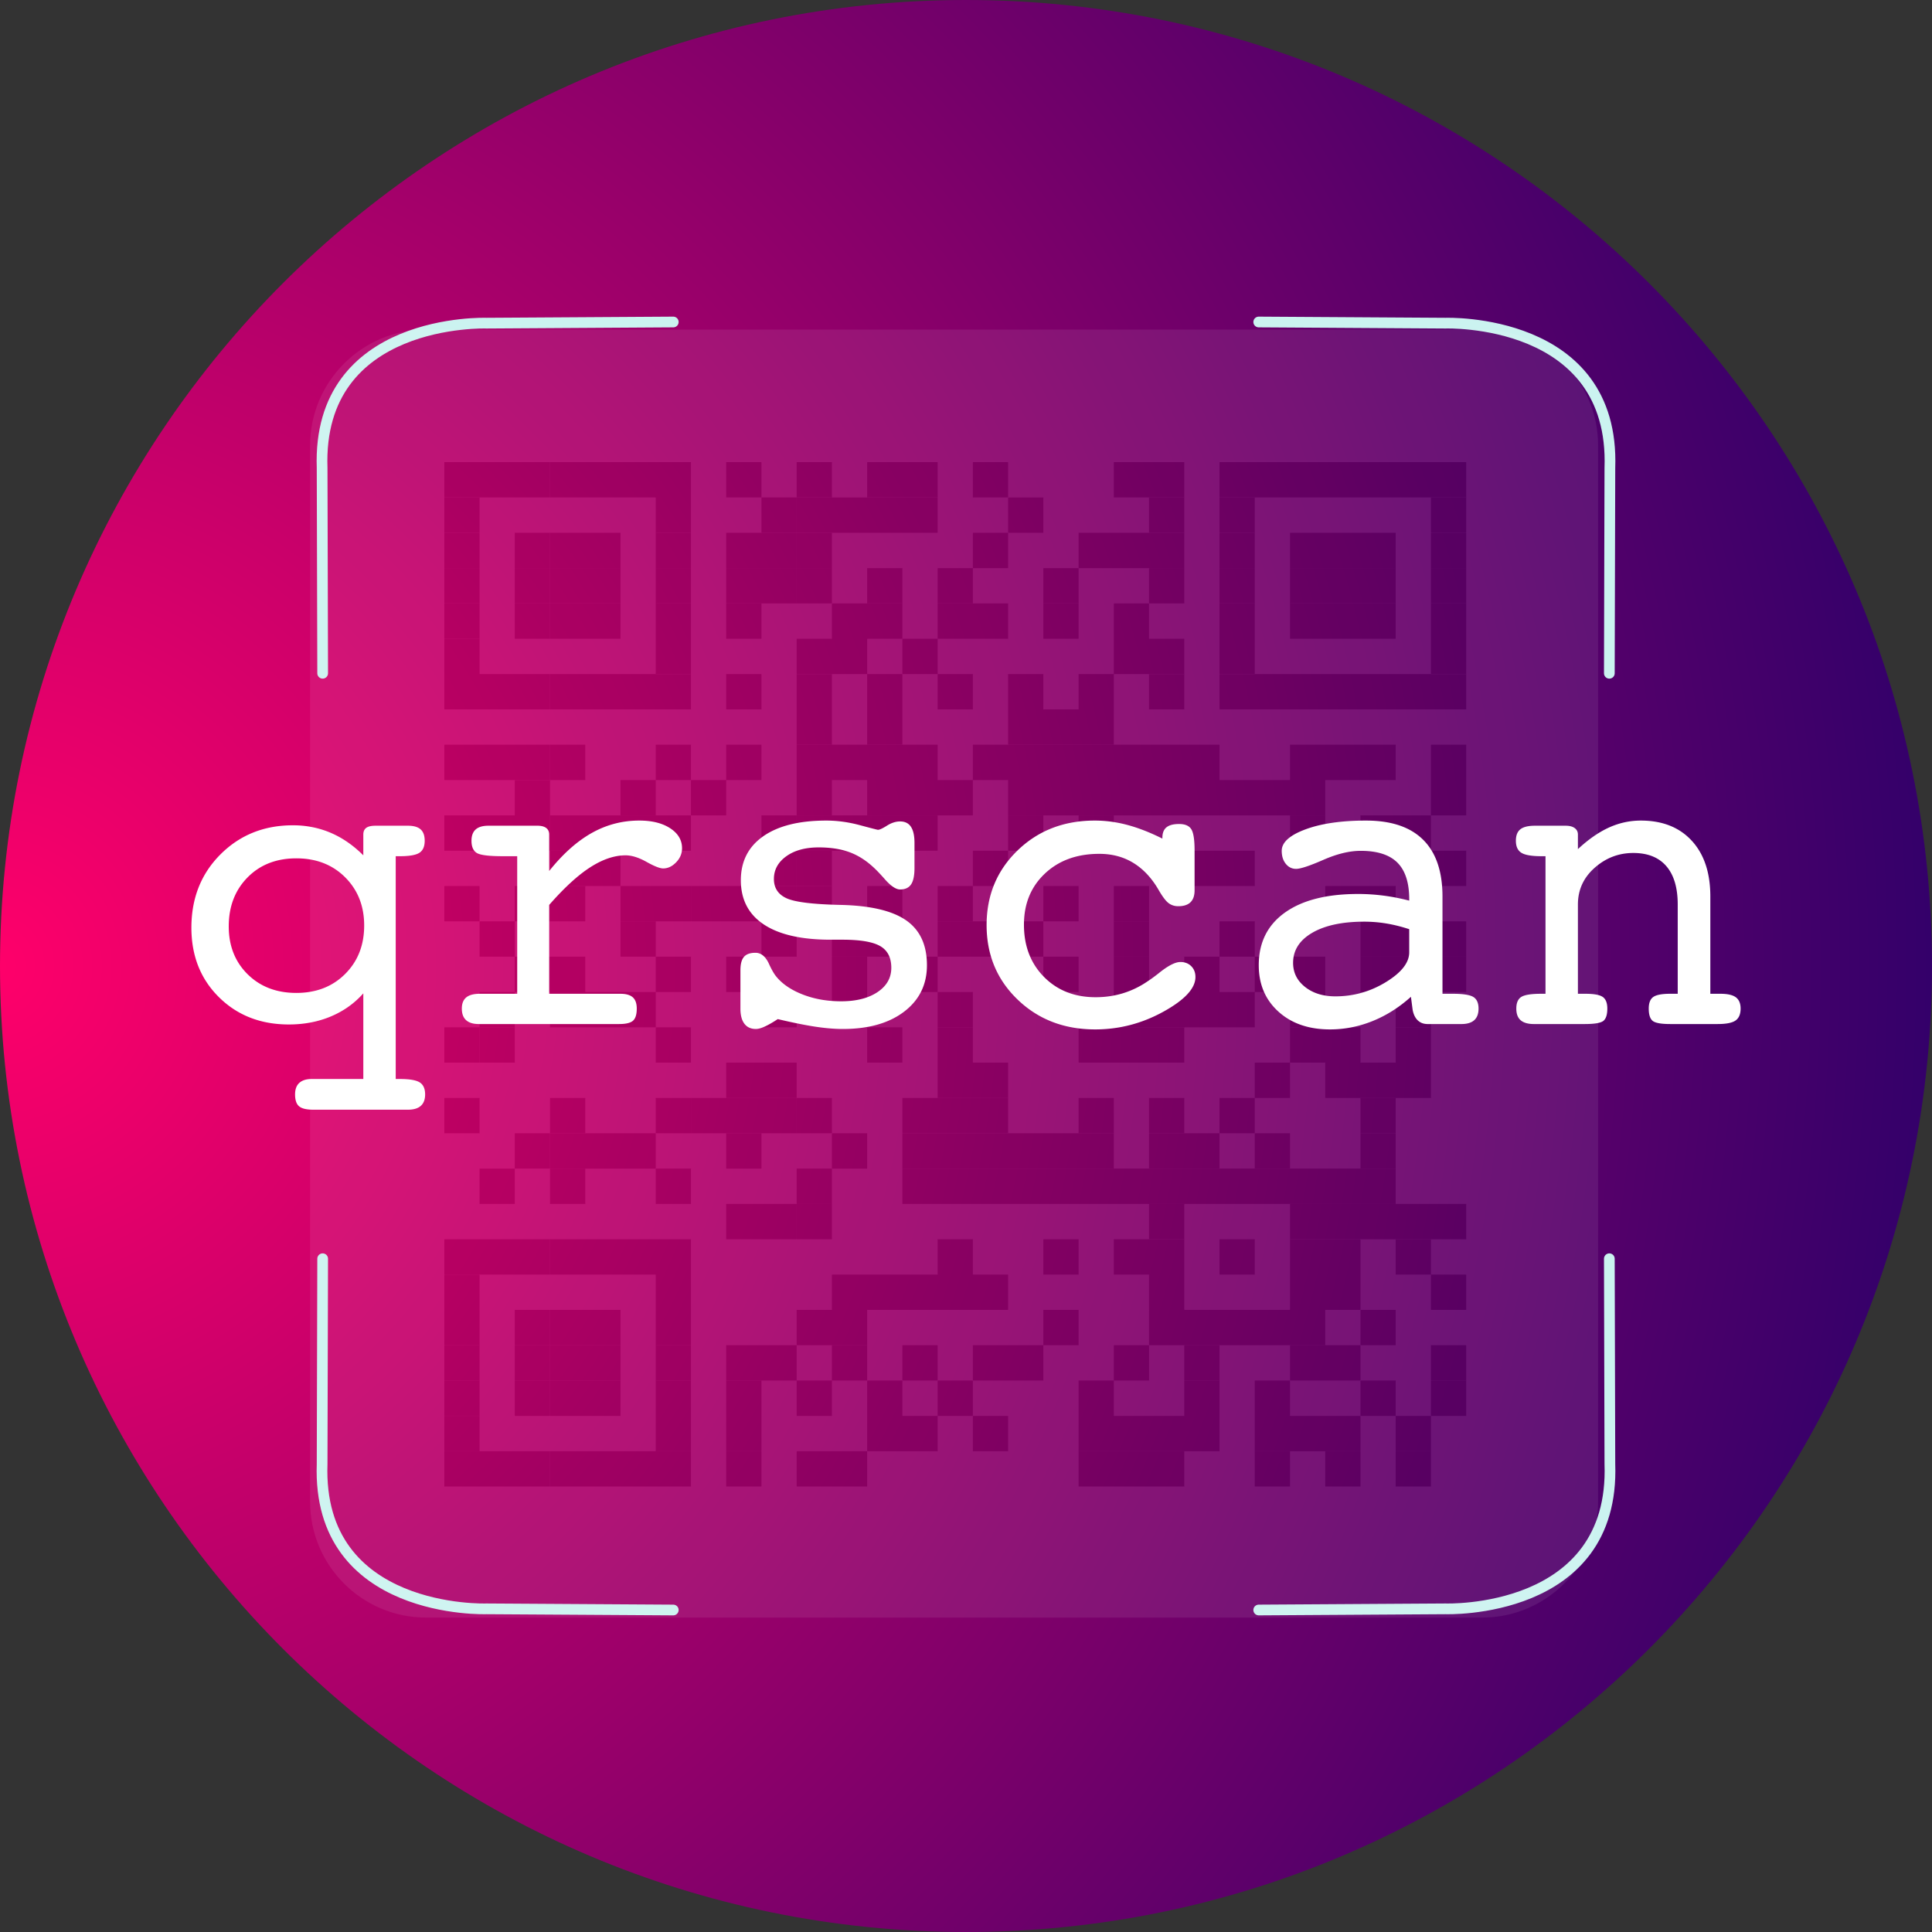 <svg viewBox="0 0 600 600" xmlns="http://www.w3.org/2000/svg" fill-rule="evenodd" clip-rule="evenodd" stroke-linecap="round" stroke-linejoin="round" stroke-miterlimit="1.5"><rect x="0" y="0" width="600" height="600" fill="#333333" stroke="none"/><path d="M600 300C600 134.425 465.575 0 300 0S0 134.425 0 300s134.425 300 300 300 300-134.425 300-300z" fill="url(#_Radial1)"/><g fill="none" stroke="#cbf3f0" stroke-width="3.33"><path d="M209.091 100l-58.032.362s-52.682-1.893-51.021 44.983l.169 63.746M390.909 100l58.032.362s52.682-1.893 51.021 44.983l-.169 63.746M390.909 500l58.032-.362s52.682 1.893 51.021-44.983l-.169-63.746M209.091 500l-58.032-.362s-52.682 1.893-51.021-44.983l.169-63.746"/></g><g opacity=".08"><path d="M496.305 138.352c0-19.869-16.131-36-36-36h-328c-19.869 0-36 16.131-36 36v328c0 19.869 16.131 36 36 36h328c19.869 0 36-16.131 36-36v-328z" fill="#fff"/><path fill="#fff" d="M114.275 119.753h364.774v365.666H114.275z"/><path d="M137.986 143.522h10.943v10.97h-10.943zM148.929 143.522h10.943v10.97h-10.943zM159.872 143.522h10.943v10.97h-10.943z"/><path d="M170.815 143.522h10.943v10.97h-10.943zM181.759 143.522h10.943v10.97h-10.943zM192.702 143.522h10.943v10.97h-10.943zM203.645 143.522h10.943v10.97h-10.943zM225.531 143.522h10.943v10.97h-10.943zM247.418 143.522h10.943v10.97h-10.943zM269.304 143.522h10.943v10.97h-10.943zM280.247 143.522h10.943v10.97h-10.943zM302.134 143.522h10.943v10.97h-10.943zM345.907 143.522h10.943v10.97h-10.943zM356.85 143.522h10.943v10.97H356.85zM378.736 143.522h10.943v10.97h-10.943zM389.68 143.522h10.943v10.97H389.68zM400.623 143.522h10.943v10.97h-10.943zM411.566 143.522h10.943v10.97h-10.943zM422.509 143.522h10.943v10.97h-10.943zM433.452 143.522h10.943v10.97h-10.943zM444.396 143.522h10.943v10.97h-10.943zM137.986 154.492h10.943v10.97h-10.943zM203.645 154.492h10.943v10.97h-10.943zM236.475 154.492h10.943v10.97h-10.943z"/><path d="M247.418 154.492h10.943v10.97h-10.943zM258.361 154.492h10.943v10.97h-10.943zM269.304 154.492h10.943v10.97h-10.943zM280.247 154.492h10.943v10.97h-10.943zM313.077 154.492h10.943v10.97h-10.943zM356.85 154.492h10.943v10.97H356.85zM378.736 154.492h10.943v10.97h-10.943zM444.396 154.492h10.943v10.97h-10.943zM137.986 165.462h10.943v10.97h-10.943zM159.872 165.462h10.943v10.97h-10.943z"/><path d="M170.815 165.462h10.943v10.97h-10.943zM181.759 165.462h10.943v10.97h-10.943zM203.645 165.462h10.943v10.97h-10.943zM225.531 165.462h10.943v10.97h-10.943zM236.475 165.462h10.943v10.97h-10.943z"/><path d="M247.418 165.462h10.943v10.97h-10.943zM302.134 165.462h10.943v10.97h-10.943zM334.963 165.462h10.943v10.97h-10.943zM345.907 165.462h10.943v10.97h-10.943zM356.85 165.462h10.943v10.97H356.85zM378.736 165.462h10.943v10.97h-10.943zM400.623 165.462h10.943v10.97h-10.943zM411.566 165.462h10.943v10.97h-10.943zM422.509 165.462h10.943v10.97h-10.943zM444.396 165.462h10.943v10.97h-10.943zM137.986 176.432h10.943v10.97h-10.943zM159.872 176.432h10.943v10.97h-10.943z"/><path d="M170.815 176.432h10.943v10.97h-10.943zM181.759 176.432h10.943v10.97h-10.943zM203.645 176.432h10.943v10.97h-10.943zM225.531 176.432h10.943v10.97h-10.943zM236.475 176.432h10.943v10.97h-10.943z"/><path d="M247.418 176.432h10.943v10.97h-10.943zM269.304 176.432h10.943v10.97h-10.943zM291.191 176.432h10.943v10.97h-10.943zM324.02 176.432h10.943v10.97H324.02zM356.85 176.432h10.943v10.97H356.85zM378.736 176.432h10.943v10.97h-10.943zM400.623 176.432h10.943v10.97h-10.943zM411.566 176.432h10.943v10.97h-10.943zM422.509 176.432h10.943v10.97h-10.943zM444.396 176.432h10.943v10.97h-10.943zM137.986 187.401h10.943v10.97h-10.943zM159.872 187.401h10.943v10.97h-10.943z"/><path d="M170.815 187.401h10.943v10.97h-10.943zM181.759 187.401h10.943v10.97h-10.943zM203.645 187.401h10.943v10.97h-10.943zM225.531 187.401h10.943v10.97h-10.943zM258.361 187.401h10.943v10.97h-10.943zM269.304 187.401h10.943v10.97h-10.943zM291.191 187.401h10.943v10.97h-10.943zM302.134 187.401h10.943v10.97h-10.943zM324.02 187.401h10.943v10.97H324.02zM345.907 187.401h10.943v10.97h-10.943zM378.736 187.401h10.943v10.97h-10.943zM400.623 187.401h10.943v10.97h-10.943zM411.566 187.401h10.943v10.97h-10.943zM422.509 187.401h10.943v10.97h-10.943zM444.396 187.401h10.943v10.97h-10.943zM137.986 198.371h10.943v10.97h-10.943zM203.645 198.371h10.943v10.97h-10.943zM247.418 198.371h10.943v10.97h-10.943zM258.361 198.371h10.943v10.97h-10.943zM280.247 198.371h10.943v10.97h-10.943zM345.907 198.371h10.943v10.97h-10.943zM356.85 198.371h10.943v10.97H356.85zM378.736 198.371h10.943v10.97h-10.943zM444.396 198.371h10.943v10.97h-10.943zM137.986 209.341h10.943v10.97h-10.943zM148.929 209.341h10.943v10.97h-10.943zM159.872 209.341h10.943v10.97h-10.943z"/><path d="M170.815 209.341h10.943v10.97h-10.943zM181.759 209.341h10.943v10.97h-10.943zM192.702 209.341h10.943v10.97h-10.943zM203.645 209.341h10.943v10.97h-10.943zM225.531 209.341h10.943v10.97h-10.943zM247.418 209.341h10.943v10.97h-10.943zM269.304 209.341h10.943v10.97h-10.943zM291.191 209.341h10.943v10.97h-10.943zM313.077 209.341h10.943v10.97h-10.943zM334.963 209.341h10.943v10.97h-10.943zM356.85 209.341h10.943v10.97H356.85zM378.736 209.341h10.943v10.97h-10.943zM389.68 209.341h10.943v10.97H389.68zM400.623 209.341h10.943v10.97h-10.943zM411.566 209.341h10.943v10.97h-10.943zM422.509 209.341h10.943v10.97h-10.943zM433.452 209.341h10.943v10.97h-10.943zM444.396 209.341h10.943v10.97h-10.943zM247.418 220.311h10.943v10.97h-10.943zM269.304 220.311h10.943v10.97h-10.943zM313.077 220.311h10.943v10.97h-10.943zM324.02 220.311h10.943v10.97H324.02zM334.963 220.311h10.943v10.97h-10.943zM137.986 231.281h10.943v10.97h-10.943zM148.929 231.281h10.943v10.97h-10.943zM159.872 231.281h10.943v10.97h-10.943z"/><path d="M170.815 231.281h10.943v10.97h-10.943zM203.645 231.281h10.943v10.97h-10.943zM225.531 231.281h10.943v10.97h-10.943zM247.418 231.281h10.943v10.97h-10.943zM258.361 231.281h10.943v10.97h-10.943zM269.304 231.281h10.943v10.97h-10.943zM280.247 231.281h10.943v10.97h-10.943zM302.134 231.281h10.943v10.97h-10.943zM313.077 231.281h10.943v10.97h-10.943zM324.02 231.281h10.943v10.97H324.02zM334.963 231.281h10.943v10.97h-10.943zM345.907 231.281h10.943v10.97h-10.943zM356.85 231.281h10.943v10.97H356.85zM367.793 231.281h10.943v10.97h-10.943zM400.623 231.281h10.943v10.97h-10.943zM411.566 231.281h10.943v10.97h-10.943zM422.509 231.281h10.943v10.97h-10.943zM444.396 231.281h10.943v10.97h-10.943zM159.872 242.251h10.943v10.97h-10.943zM192.702 242.251h10.943v10.97h-10.943zM214.588 242.251h10.943v10.97h-10.943zM247.418 242.251h10.943v10.97h-10.943zM269.304 242.251h10.943v10.97h-10.943zM280.247 242.251h10.943v10.97h-10.943zM291.191 242.251h10.943v10.97h-10.943zM313.077 242.251h10.943v10.97h-10.943zM324.02 242.251h10.943v10.97H324.02zM334.963 242.251h10.943v10.97h-10.943zM345.907 242.251h10.943v10.97h-10.943zM356.85 242.251h10.943v10.97H356.85zM367.793 242.251h10.943v10.97h-10.943zM378.736 242.251h10.943v10.97h-10.943zM389.68 242.251h10.943v10.97H389.68zM400.623 242.251h10.943v10.97h-10.943zM444.396 242.251h10.943v10.97h-10.943zM137.986 253.221h10.943v10.97h-10.943zM148.929 253.221h10.943v10.97h-10.943zM159.872 253.221h10.943v10.97h-10.943z"/><path d="M170.815 253.221h10.943v10.97h-10.943zM181.759 253.221h10.943v10.97h-10.943zM192.702 253.221h10.943v10.97h-10.943zM203.645 253.221h10.943v10.97h-10.943zM236.475 253.221h10.943v10.97h-10.943z"/><path d="M247.418 253.221h10.943v10.97h-10.943zM258.361 253.221h10.943v10.97h-10.943zM269.304 253.221h10.943v10.97h-10.943zM280.247 253.221h10.943v10.97h-10.943zM313.077 253.221h10.943v10.97h-10.943zM334.963 253.221h10.943v10.97h-10.943zM400.623 253.221h10.943v10.97h-10.943zM422.509 253.221h10.943v10.97h-10.943zM433.452 253.221h10.943v10.97h-10.943zM170.815 264.191h10.943v10.97h-10.943zM181.759 264.191h10.943v10.97h-10.943z"/><path d="M236.475 264.191h10.943v10.97h-10.943z"/><path d="M247.418 264.191h10.943v10.97h-10.943zM302.134 264.191h10.943v10.97h-10.943zM367.793 264.191h10.943v10.97h-10.943zM378.736 264.191h10.943v10.97h-10.943zM444.396 264.191h10.943v10.97h-10.943zM137.986 275.161h10.943v10.97h-10.943zM159.872 275.161h10.943v10.97h-10.943z"/><path d="M170.815 275.161h10.943v10.97h-10.943zM192.702 275.161h10.943v10.97h-10.943zM203.645 275.161h10.943v10.97h-10.943z"/><path d="M214.588 275.161h10.943v10.97h-10.943zM225.531 275.161h10.943v10.97h-10.943zM236.475 275.161h10.943v10.97h-10.943z"/><path d="M247.418 275.161h10.943v10.97h-10.943zM269.304 275.161h10.943v10.97h-10.943zM291.191 275.161h10.943v10.97h-10.943zM324.02 275.161h10.943v10.97H324.02zM345.907 275.161h10.943v10.97h-10.943zM411.566 275.161h10.943v10.97h-10.943zM422.509 275.161h10.943v10.97h-10.943zM148.929 286.131h10.943v10.97h-10.943zM192.702 286.131h10.943v10.97h-10.943z"/><path d="M236.475 286.131h10.943v10.97h-10.943zM258.361 286.131h10.943v10.97h-10.943zM269.304 286.131h10.943v10.97h-10.943zM291.191 286.131h10.943v10.97h-10.943zM302.134 286.131h10.943v10.97h-10.943zM313.077 286.131h10.943v10.97h-10.943zM345.907 286.131h10.943v10.97h-10.943zM378.736 286.131h10.943v10.97h-10.943zM422.509 286.131h10.943v10.97h-10.943zM433.452 286.131h10.943v10.97h-10.943zM444.396 286.131h10.943v10.97h-10.943zM159.872 297.101h10.943v10.97h-10.943z"/><path d="M170.815 297.101h10.943v10.97h-10.943zM203.645 297.101h10.943v10.97h-10.943zM225.531 297.101h10.943v10.97h-10.943zM258.361 297.101h10.943v10.97h-10.943zM280.247 297.101h10.943v10.97h-10.943zM324.02 297.101h10.943v10.97H324.02zM345.907 297.101h10.943v10.97h-10.943zM367.793 297.101h10.943v10.97h-10.943zM389.68 297.101h10.943v10.97H389.68zM400.623 297.101h10.943v10.97h-10.943zM422.509 297.101h10.943v10.97h-10.943zM433.452 297.101h10.943v10.97h-10.943zM444.396 297.101h10.943v10.97h-10.943zM148.929 308.071h10.943v10.97h-10.943zM170.815 308.071h10.943v10.97h-10.943zM181.759 308.071h10.943v10.97h-10.943zM192.702 308.071h10.943v10.97h-10.943zM236.475 308.071h10.943v10.97h-10.943zM258.361 308.071h10.943v10.97h-10.943zM291.191 308.071h10.943v10.97h-10.943zM345.907 308.071h10.943v10.97h-10.943zM356.85 308.071h10.943v10.97H356.85zM367.793 308.071h10.943v10.97h-10.943zM378.736 308.071h10.943v10.97h-10.943zM400.623 308.071h10.943v10.97h-10.943zM433.452 308.071h10.943v10.97h-10.943zM137.986 319.041h10.943v10.97h-10.943z"/><path d="M148.929 319.041h10.943v10.97h-10.943zM203.645 319.041h10.943v10.97h-10.943zM269.304 319.041h10.943v10.97h-10.943zM291.191 319.041h10.943v10.97h-10.943zM334.963 319.041h10.943v10.97h-10.943zM345.907 319.041h10.943v10.97h-10.943zM356.85 319.041h10.943v10.97H356.85zM400.623 319.041h10.943v10.97h-10.943zM411.566 319.041h10.943v10.97h-10.943zM433.452 319.041h10.943v10.97h-10.943zM225.531 330.011h10.943v10.97h-10.943zM236.475 330.011h10.943v10.97h-10.943zM291.191 330.011h10.943v10.97h-10.943zM302.134 330.011h10.943v10.97h-10.943zM389.68 330.011h10.943v10.97H389.68zM411.566 330.011h10.943v10.97h-10.943zM422.509 330.011h10.943v10.97h-10.943zM433.452 330.011h10.943v10.97h-10.943zM137.986 340.981h10.943v10.97h-10.943zM170.815 340.981h10.943v10.97h-10.943zM203.645 340.981h10.943v10.97h-10.943z"/><path d="M214.588 340.981h10.943v10.97h-10.943zM225.531 340.981h10.943v10.97h-10.943zM236.475 340.981h10.943v10.97h-10.943z"/><path d="M247.418 340.981h10.943v10.97h-10.943zM280.247 340.981h10.943v10.97h-10.943zM291.191 340.981h10.943v10.97h-10.943zM302.134 340.981h10.943v10.97h-10.943zM334.963 340.981h10.943v10.97h-10.943zM356.85 340.981h10.943v10.97H356.85zM378.736 340.981h10.943v10.97h-10.943zM422.509 340.981h10.943v10.97h-10.943zM159.872 351.951h10.943v10.97h-10.943z"/><path d="M170.815 351.951h10.943v10.97h-10.943zM181.759 351.951h10.943v10.97h-10.943zM192.702 351.951h10.943v10.97h-10.943zM225.531 351.951h10.943v10.97h-10.943zM258.361 351.951h10.943v10.97h-10.943zM280.247 351.951h10.943v10.97h-10.943zM291.191 351.951h10.943v10.97h-10.943zM302.134 351.951h10.943v10.97h-10.943zM313.077 351.951h10.943v10.97h-10.943zM324.02 351.951h10.943v10.97H324.02zM334.963 351.951h10.943v10.97h-10.943zM356.85 351.951h10.943v10.97H356.85zM367.793 351.951h10.943v10.97h-10.943zM389.68 351.951h10.943v10.97H389.68zM422.509 351.951h10.943v10.97h-10.943zM148.929 362.921h10.943v10.97h-10.943z"/><path d="M170.815 362.921h10.943v10.97h-10.943zM203.645 362.921h10.943v10.97h-10.943zM247.418 362.921h10.943v10.97h-10.943zM280.247 362.921h10.943v10.97h-10.943zM291.191 362.921h10.943v10.97h-10.943zM302.134 362.921h10.943v10.97h-10.943zM313.077 362.921h10.943v10.97h-10.943zM324.02 362.921h10.943v10.97H324.02zM334.963 362.921h10.943v10.97h-10.943zM345.907 362.921h10.943v10.97h-10.943zM356.85 362.921h10.943v10.97H356.85zM367.793 362.921h10.943v10.97h-10.943zM378.736 362.921h10.943v10.97h-10.943zM389.68 362.921h10.943v10.97H389.68zM400.623 362.921h10.943v10.97h-10.943zM411.566 362.921h10.943v10.97h-10.943zM422.509 362.921h10.943v10.97h-10.943zM225.531 373.891h10.943v10.97h-10.943zM236.475 373.891h10.943v10.97h-10.943z"/><path d="M247.418 373.891h10.943v10.97h-10.943zM356.85 373.891h10.943v10.97H356.85zM400.623 373.891h10.943v10.97h-10.943zM411.566 373.891h10.943v10.97h-10.943zM422.509 373.891h10.943v10.97h-10.943zM433.452 373.891h10.943v10.97h-10.943zM444.396 373.891h10.943v10.97h-10.943zM137.986 384.861h10.943v10.97h-10.943zM148.929 384.861h10.943v10.97h-10.943zM159.872 384.861h10.943v10.97h-10.943z"/><path d="M170.815 384.861h10.943v10.97h-10.943zM181.759 384.861h10.943v10.97h-10.943zM192.702 384.861h10.943v10.97h-10.943zM203.645 384.861h10.943v10.97h-10.943zM291.191 384.861h10.943v10.97h-10.943zM324.02 384.861h10.943v10.97H324.02zM345.907 384.861h10.943v10.97h-10.943zM356.85 384.861h10.943v10.97H356.85zM378.736 384.861h10.943v10.97h-10.943zM400.623 384.861h10.943v10.97h-10.943zM411.566 384.861h10.943v10.97h-10.943zM433.452 384.861h10.943v10.97h-10.943zM137.986 395.831h10.943v10.97h-10.943zM203.645 395.831h10.943v10.97h-10.943zM258.361 395.831h10.943v10.97h-10.943zM269.304 395.831h10.943v10.97h-10.943zM280.247 395.831h10.943v10.97h-10.943zM291.191 395.831h10.943v10.97h-10.943zM302.134 395.831h10.943v10.97h-10.943zM356.85 395.831h10.943v10.97H356.85zM400.623 395.831h10.943v10.97h-10.943zM411.566 395.831h10.943v10.97h-10.943zM444.396 395.831h10.943v10.97h-10.943z"/><path d="M137.986 406.801h10.943v10.97h-10.943zM159.872 406.801h10.943v10.97h-10.943z"/><path d="M170.815 406.801h10.943v10.97h-10.943zM181.759 406.801h10.943v10.97h-10.943zM203.645 406.801h10.943v10.97h-10.943zM247.418 406.801h10.943v10.97h-10.943zM258.361 406.801h10.943v10.97h-10.943zM324.02 406.801h10.943v10.97H324.02zM356.85 406.801h10.943v10.97H356.85zM367.793 406.801h10.943v10.97h-10.943zM378.736 406.801h10.943v10.97h-10.943zM389.68 406.801h10.943v10.97H389.68zM400.623 406.801h10.943v10.97h-10.943zM422.509 406.801h10.943v10.97h-10.943zM137.986 417.771h10.943v10.97h-10.943zM159.872 417.771h10.943v10.97h-10.943z"/><path d="M170.815 417.771h10.943v10.97h-10.943zM181.759 417.771h10.943v10.97h-10.943zM203.645 417.771h10.943v10.97h-10.943zM225.531 417.771h10.943v10.97h-10.943zM236.475 417.771h10.943v10.97h-10.943zM258.361 417.771h10.943v10.97h-10.943zM280.247 417.771h10.943v10.97h-10.943zM302.134 417.771h10.943v10.97h-10.943zM313.077 417.771h10.943v10.97h-10.943zM345.907 417.771h10.943v10.97h-10.943zM367.793 417.771h10.943v10.97h-10.943zM400.623 417.771h10.943v10.97h-10.943zM411.566 417.771h10.943v10.97h-10.943zM444.396 417.771h10.943v10.97h-10.943zM137.986 428.741h10.943v10.97h-10.943z"/><path d="M159.872 428.741h10.943v10.97h-10.943z"/><path d="M170.815 428.741h10.943v10.97h-10.943zM181.759 428.741h10.943v10.97h-10.943zM203.645 428.741h10.943v10.97h-10.943zM225.531 428.741h10.943v10.97h-10.943zM247.418 428.741h10.943v10.97h-10.943zM269.304 428.741h10.943v10.97h-10.943zM291.191 428.741h10.943v10.97h-10.943zM334.963 428.741h10.943v10.97h-10.943zM367.793 428.741h10.943v10.97h-10.943zM389.68 428.741h10.943v10.97H389.68zM422.509 428.741h10.943v10.97h-10.943zM444.396 428.741h10.943v10.97h-10.943zM137.986 439.711h10.943v10.97h-10.943zM203.645 439.711h10.943v10.97h-10.943zM225.531 439.711h10.943v10.97h-10.943zM269.304 439.711h10.943v10.97h-10.943zM280.247 439.711h10.943v10.97h-10.943zM302.134 439.711h10.943v10.97h-10.943zM334.963 439.711h10.943v10.97h-10.943zM345.907 439.711h10.943v10.97h-10.943zM356.85 439.711h10.943v10.97H356.85zM367.793 439.711h10.943v10.97h-10.943zM389.68 439.711h10.943v10.97H389.68zM400.623 439.711h10.943v10.97h-10.943zM411.566 439.711h10.943v10.97h-10.943zM433.452 439.711h10.943v10.97h-10.943z"/><path d="M137.986 450.681h10.943v10.97h-10.943zM148.929 450.681h10.943v10.97h-10.943zM159.872 450.681h10.943v10.97h-10.943z"/><path d="M170.815 450.681h10.943v10.97h-10.943zM181.759 450.681h10.943v10.97h-10.943zM192.702 450.681h10.943v10.97h-10.943zM203.645 450.681h10.943v10.97h-10.943zM225.531 450.681h10.943v10.97h-10.943zM247.418 450.681h10.943v10.97h-10.943zM258.361 450.681h10.943v10.97h-10.943zM334.963 450.681h10.943v10.97h-10.943zM345.907 450.681h10.943v10.97h-10.943zM356.85 450.681h10.943v10.97H356.85zM389.68 450.681h10.943v10.97H389.68zM411.566 450.681h10.943v10.97h-10.943zM433.452 450.681h10.943v10.97h-10.943z"/></g><path d="M71.039 287.697c0 6.043 1.955 10.998 5.866 14.864 3.91 3.866 8.954 5.799 15.131 5.799 6.176 0 11.231-1.966 15.164-5.899 3.932-3.933 5.899-8.943 5.899-15.031 0-6.043-1.967-11.031-5.899-14.964-3.933-3.932-8.988-5.899-15.164-5.899-6.222 0-11.276 1.978-15.165 5.933-3.888 3.954-5.832 9.02-5.832 15.197zm41.793 47.392v-26.596c-2.755 3.111-6.11 5.5-10.065 7.166-3.955 1.666-8.31 2.499-13.064 2.499-8.754 0-15.987-2.821-21.697-8.465-5.71-5.643-8.565-12.842-8.565-21.596 0-9.154 3.011-16.742 9.032-22.763 6.021-6.021 13.52-9.032 22.496-9.032 4.177 0 8.088.778 11.731 2.333 3.644 1.556 7.021 3.889 10.132 6.999v-6.465c0-.934.3-1.622.9-2.067.6-.444 1.566-.666 2.899-.666h10.065c1.778 0 3.089.377 3.933 1.133.844.755 1.266 1.933 1.266 3.533 0 1.777-.544 3.021-1.633 3.732-1.088.711-3.121 1.067-6.099 1.067h-1.266v69.188h1.266c3.022 0 5.088.355 6.199 1.066 1.111.711 1.667 1.956 1.667 3.733 0 1.555-.445 2.733-1.333 3.533-.889.8-2.222 1.2-4 1.2H97.235c-2.089 0-3.544-.356-4.366-1.067-.822-.711-1.233-1.933-1.233-3.666 0-1.6.444-2.799 1.333-3.599.888-.8 2.177-1.2 3.866-1.2h15.997zM170.555 308.627h22.13c1.733 0 3.011.366 3.833 1.1.822.733 1.233 1.899 1.233 3.499 0 1.822-.389 3.077-1.167 3.766-.777.689-2.21 1.033-4.299 1.033h-43.592c-1.733 0-3.044-.4-3.933-1.2-.889-.799-1.333-1.999-1.333-3.599 0-1.555.455-2.711 1.366-3.466.911-.756 2.322-1.133 4.233-1.133h11.598v-42.726h-4.533c-4.31 0-6.999-.345-8.065-1.033-1.066-.689-1.6-1.945-1.6-3.766 0-1.556.434-2.722 1.3-3.5.867-.778 2.189-1.166 3.966-1.166h15.197c1.2 0 2.111.233 2.733.7.622.466.933 1.144.933 2.033V270.5c4.222-5.288 8.621-9.221 13.198-11.798s9.51-3.866 14.798-3.866c3.955 0 7.154.8 9.598 2.4 2.444 1.599 3.666 3.666 3.666 6.198 0 1.645-.611 3.1-1.833 4.366-1.222 1.267-2.566 1.9-4.033 1.9-1.022 0-2.744-.678-5.165-2.033-2.422-1.355-4.588-2.033-6.499-2.033-3.466 0-7.121 1.233-10.965 3.699-3.844 2.467-8.099 6.366-12.765 11.698v27.596zM229.945 313.226v-11.865c0-1.955.367-3.355 1.1-4.199.733-.844 1.922-1.266 3.566-1.266 1.822 0 3.266 1.244 4.333 3.732.711 1.511 1.355 2.644 1.933 3.4 1.866 2.399 4.621 4.321 8.265 5.765 3.644 1.445 7.665 2.167 12.065 2.167 4.71 0 8.487-.956 11.331-2.866 2.844-1.911 4.266-4.422 4.266-7.533 0-3.155-1.144-5.399-3.433-6.732-2.288-1.333-6.21-1.999-11.764-1.999h-3.666c-9.066 0-15.975-1.578-20.73-4.733-4.755-3.155-7.132-7.732-7.132-13.731 0-5.866 2.321-10.42 6.965-13.664 4.644-3.244 11.165-4.866 19.563-4.866 3.422 0 6.91.478 10.465 1.433 3.555.955 5.422 1.433 5.599 1.433.489 0 1.422-.433 2.8-1.3 1.377-.866 2.733-1.299 4.066-1.299 1.511 0 2.633.555 3.366 1.666.733 1.111 1.1 2.777 1.1 4.999v7.799c0 2.355-.356 4.055-1.067 5.099-.711 1.044-1.844 1.566-3.399 1.566-1.333 0-2.977-1.133-4.933-3.399-1.377-1.555-2.51-2.733-3.399-3.533-2.355-2.177-4.866-3.744-7.532-4.699-2.666-.955-5.799-1.433-9.398-1.433-4.178 0-7.544.922-10.099 2.766-2.555 1.844-3.832 4.188-3.832 7.032 0 2.8 1.31 4.799 3.932 5.999 2.622 1.2 8.266 1.889 16.931 2.066 9.243.223 15.997 1.833 20.263 4.833 4.266 2.999 6.399 7.632 6.399 13.898 0 5.999-2.355 10.798-7.066 14.397-4.71 3.6-11.064 5.399-19.063 5.399-2.533 0-5.355-.233-8.465-.7-3.111-.466-7.021-1.255-11.732-2.366-1.555 1.022-2.888 1.789-3.999 2.3-1.111.511-2.044.766-2.799.766-1.556 0-2.744-.544-3.567-1.633-.822-1.089-1.233-2.655-1.233-4.699zM360.99 260.435v-.267c0-1.466.422-2.544 1.266-3.232.844-.689 2.155-1.034 3.933-1.034 1.822 0 3.077.534 3.766 1.6.689 1.067 1.033 3.266 1.033 6.599v12.398c0 1.644-.422 2.877-1.266 3.699-.845.822-2.111 1.233-3.8 1.233-1.2 0-2.233-.344-3.099-1.033-.867-.689-1.922-2.122-3.166-4.299-2.133-3.599-4.722-6.321-7.766-8.165-3.044-1.844-6.543-2.766-10.498-2.766-6.932 0-12.565 2.044-16.897 6.132-4.333 4.088-6.499 9.376-6.499 15.864 0 6.621 2.077 12.031 6.232 16.23 4.155 4.2 9.499 6.299 16.031 6.299 2.977 0 5.81-.411 8.498-1.233a27.841 27.841 0 007.632-3.699c.845-.533 1.978-1.356 3.4-2.466 2.888-2.356 5.155-3.533 6.799-3.533 1.377 0 2.499.433 3.366 1.3.866.866 1.3 1.988 1.3 3.366 0 3.51-3.322 7.098-9.965 10.764-6.644 3.667-13.698 5.5-21.163 5.5-9.643 0-17.675-3.089-24.096-9.266-6.421-6.176-9.632-13.886-9.632-23.129 0-9.243 3.199-16.964 9.598-23.163 6.399-6.199 14.398-9.298 23.996-9.298 3.377 0 6.766.455 10.165 1.366 3.4.911 7.01 2.322 10.832 4.233zM437.643 288.564c-2.444-.8-4.81-1.389-7.099-1.767a41.846 41.846 0 00-6.832-.566c-6.843 0-12.242 1.155-16.197 3.466-3.955 2.31-5.932 5.421-5.932 9.331 0 3.022 1.233 5.511 3.699 7.466 2.466 1.955 5.61 2.933 9.432 2.933 5.643 0 10.876-1.478 15.697-4.433 4.822-2.955 7.232-6.032 7.232-9.232v-7.198zm.534 20.996c-3.644 3.288-7.61 5.799-11.898 7.532-4.289 1.733-8.699 2.6-13.232 2.6-6.621 0-11.964-1.845-16.03-5.533-4.066-3.688-6.099-8.487-6.099-14.397 0-7.021 2.699-12.465 8.099-16.331 5.399-3.866 12.986-5.799 22.762-5.799 2.578 0 5.177.167 7.799.5 2.622.333 5.31.855 8.065 1.566v-.466c0-5.11-1.222-8.888-3.666-11.332-2.444-2.444-6.243-3.666-11.398-3.666-3.466 0-7.332.934-11.598 2.8-4.266 1.866-7.088 2.799-8.465 2.799-1.289 0-2.355-.522-3.2-1.566-.844-1.044-1.266-2.389-1.266-4.033 0-2.621 2.455-4.843 7.365-6.665 4.911-1.822 11.187-2.733 18.831-2.733 7.82 0 13.731 1.988 17.73 5.966 3.999 3.977 5.999 9.853 5.999 17.63v30.195h3.266c3.155 0 5.266.333 6.332 1 1.067.666 1.6 1.866 1.6 3.599 0 1.6-.444 2.8-1.333 3.599-.889.8-2.222 1.2-3.999 1.2h-10.465c-1.245 0-2.267-.378-3.067-1.133-.799-.755-1.333-1.844-1.599-3.266l-.533-4.066zM479.969 308.627v-42.726h-1.266c-3.022 0-5.099-.356-6.232-1.067s-1.7-1.955-1.7-3.732c0-1.645.467-2.833 1.4-3.567.933-.733 2.444-1.099 4.532-1.099h9.532c1.2 0 2.133.244 2.8.733.666.489.999 1.155.999 2v4.532c3.244-3.022 6.455-5.255 9.632-6.699 3.177-1.444 6.477-2.166 9.898-2.166 6.71 0 11.987 2.088 15.831 6.266 3.844 4.177 5.766 9.953 5.766 17.33v30.195h3.132c2.222 0 3.822.366 4.8 1.1.977.733 1.466 1.899 1.466 3.499 0 1.733-.522 2.966-1.566 3.699-1.045.734-2.9 1.1-5.566 1.1h-14.731c-2.844 0-4.666-.333-5.466-1-.799-.666-1.199-1.933-1.199-3.799 0-1.733.466-2.933 1.399-3.599.934-.667 2.689-1 5.266-1h2.333v-27.729c0-5.199-1.178-9.165-3.533-11.898-2.355-2.733-5.776-4.099-10.265-4.099-4.532 0-8.531 1.533-11.998 4.599-3.466 3.066-5.199 6.866-5.199 11.398v27.729h2.333c2.666 0 4.466.333 5.399 1 .934.666 1.4 1.866 1.4 3.599 0 1.866-.4 3.133-1.2 3.799-.8.667-2.755 1-5.865 1H476.37c-1.822 0-3.188-.389-4.099-1.166-.911-.778-1.367-1.989-1.367-3.633 0-1.777.522-2.988 1.567-3.633 1.044-.644 3.077-.966 6.099-.966h1.399z" fill="#fff" fill-rule="nonzero"/><defs><radialGradient id="_Radial1" cx="0" cy="0" r="1" gradientUnits="userSpaceOnUse" gradientTransform="matrix(600 0 0 600 0 300)"><stop offset="0" stop-color="#ff006a"/><stop offset="1" stop-color="#33006a"/></radialGradient></defs></svg>